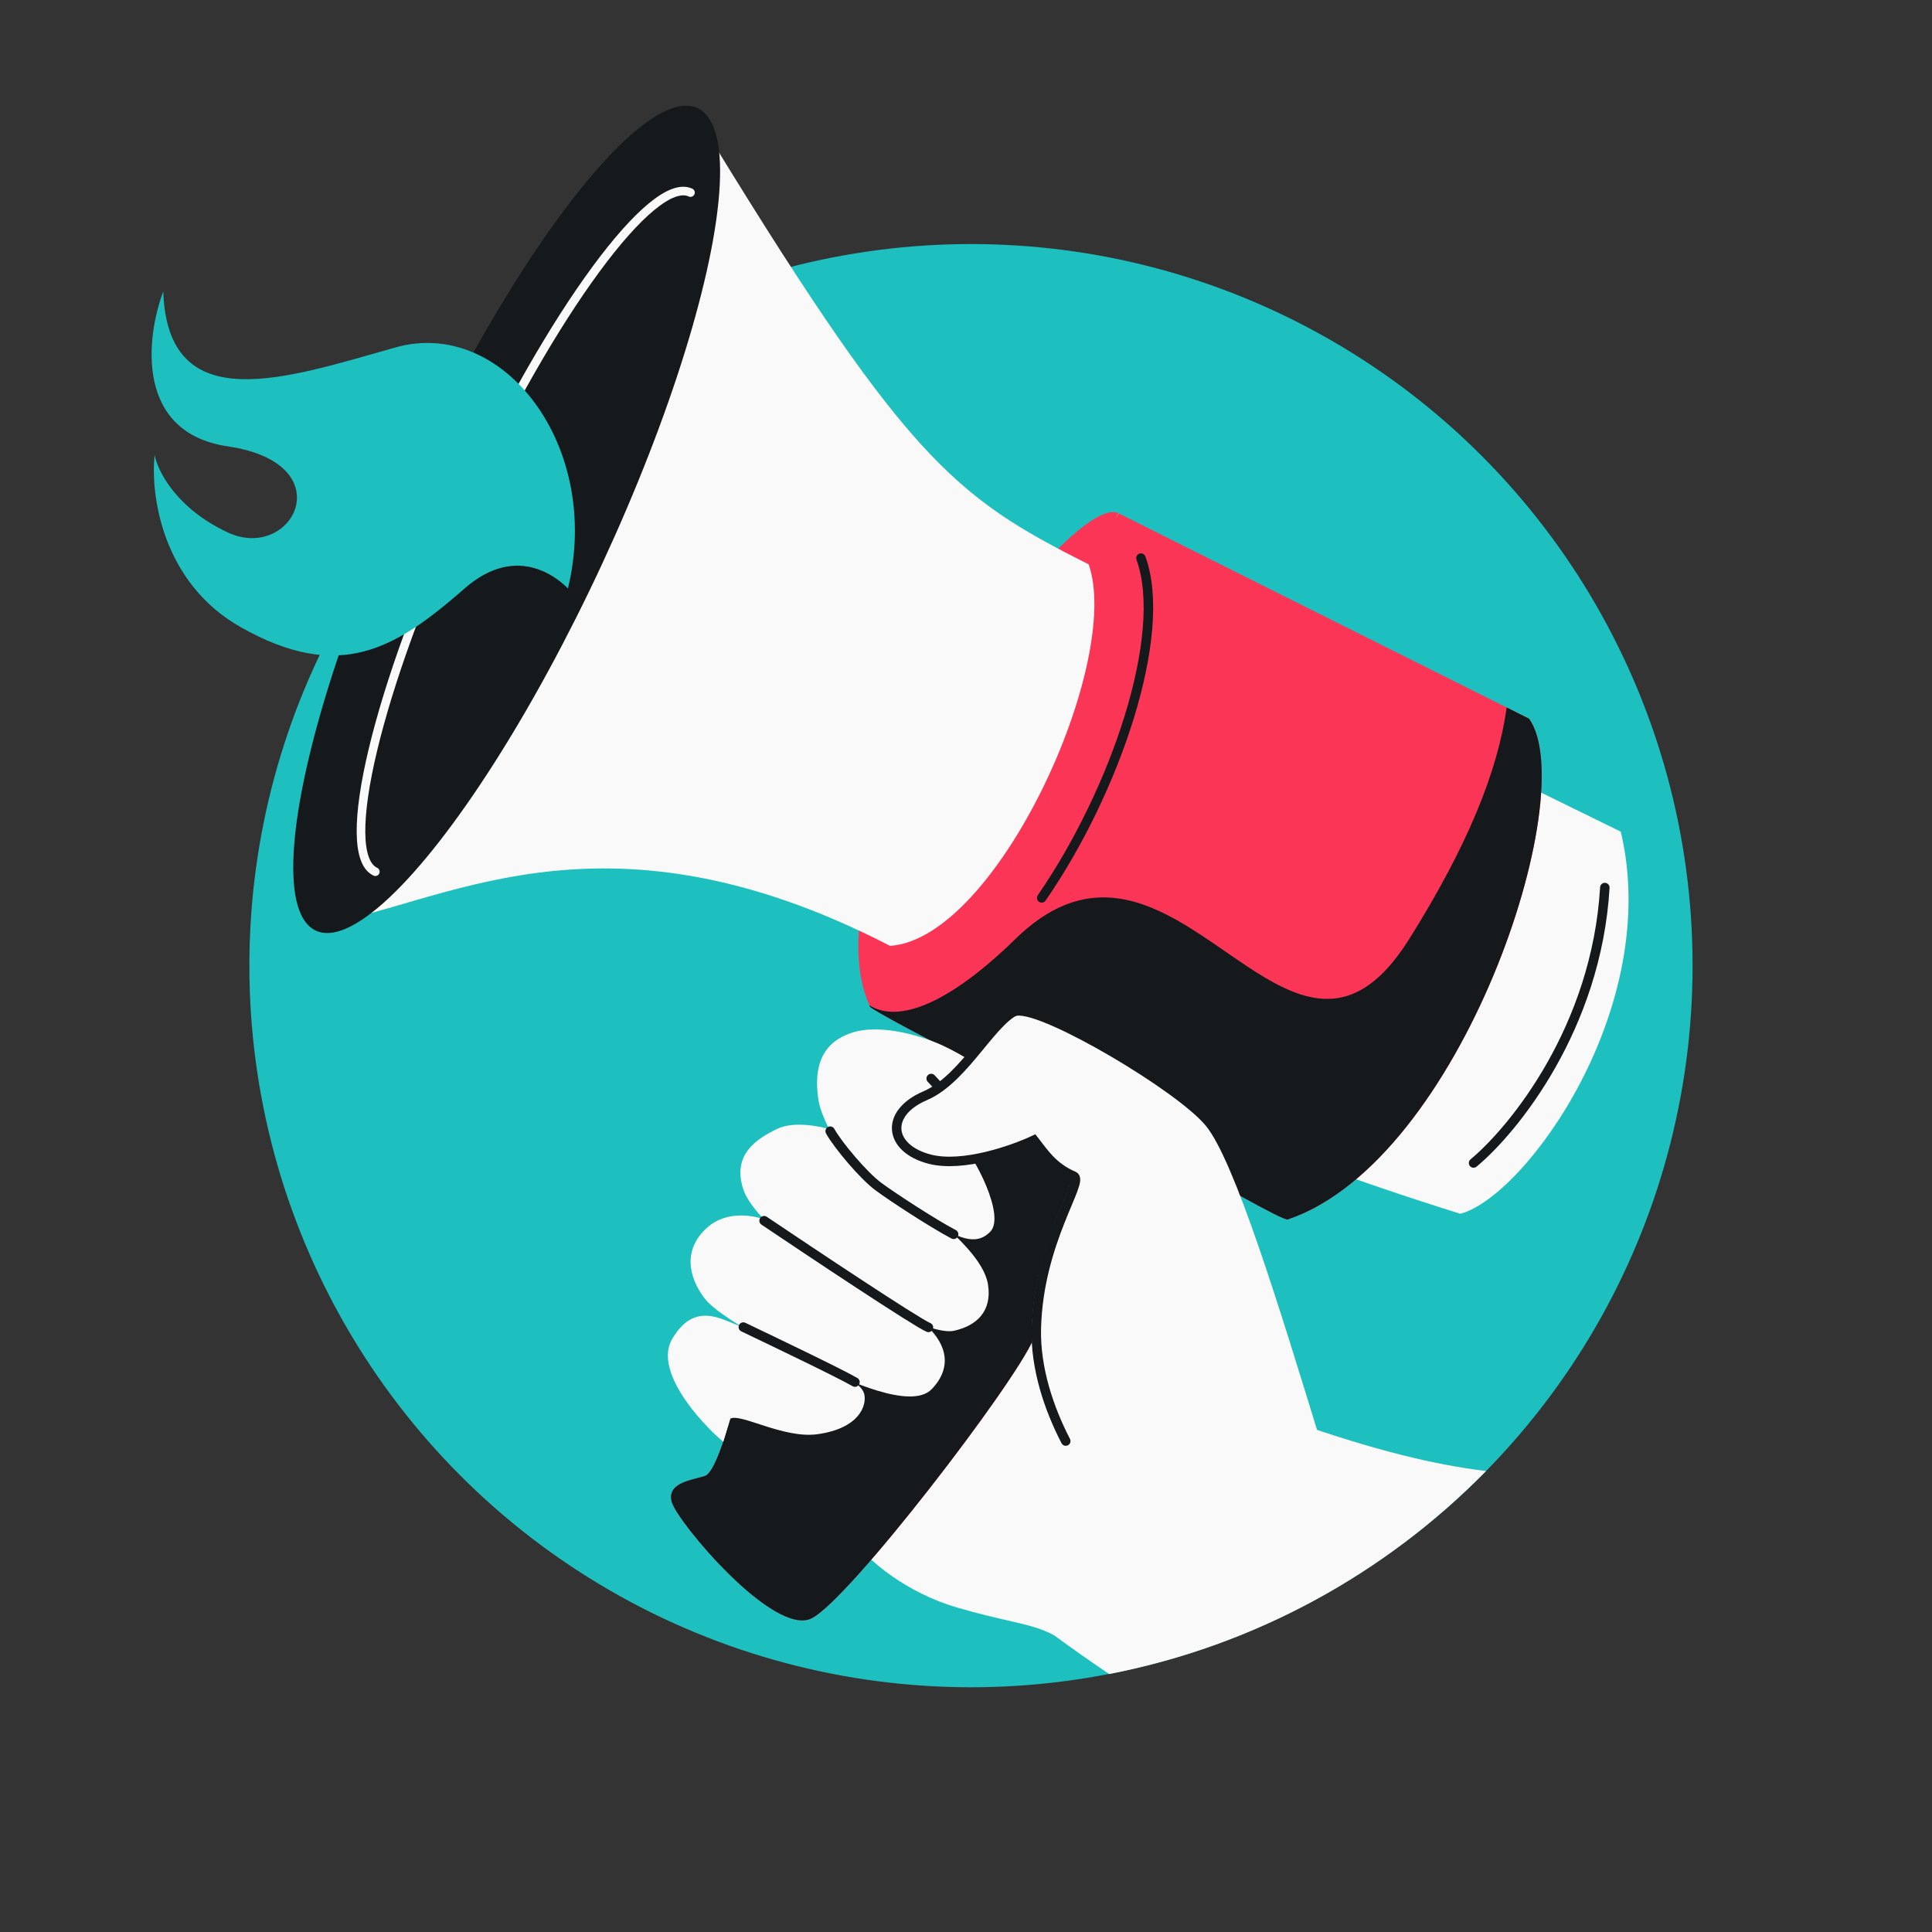 <svg width="161" height="161" viewBox="0 0 161 161" fill="none" xmlns="http://www.w3.org/2000/svg">
<rect x="0" y="0" width="161" height="161" fill="#333333" stroke="none"/>
<g clip-path="url(#clip0_3143_6163)">
<circle cx="80.915" cy="80.472" r="60.134" fill="#1EBFBF"/>
<path fill-rule="evenodd" clip-rule="evenodd" d="M92.431 139.504C90.829 138.42 89.299 137.344 87.865 136.29C86.748 135.674 85.65 135.423 84.005 135.046C82.905 134.793 81.559 134.485 79.799 133.974C75.409 132.698 72.421 129.988 71.476 128.792L74.379 92.894L87.865 92.858C88.899 94.233 91.121 97.827 91.738 101.2C92.001 102.64 94.775 104.898 97.954 107.486C102.223 110.961 107.223 115.031 107.861 118.517C114.712 120.896 119.438 122.039 123.836 122.589C115.481 131.103 104.612 137.141 92.431 139.504Z" fill="#F9F9F9"/>
<path d="M124.822 64.281L135.066 69.306C138.547 83.965 127.103 99.738 121.69 101.147C121.69 101.147 111.741 98.051 109.099 96.716C116.651 85.555 122.031 72.173 124.822 64.281Z" fill="#F9F9F9"/>
<path d="M122.796 96.916C126.157 94.127 133.05 85.632 133.736 73.963" stroke="#16191C" stroke-width="0.79" stroke-linecap="round"/>
<path d="M72.499 83.888C72.611 84.135 77.742 86.834 80.393 88.192C74.596 96.516 62.58 114.146 60.886 118.076C60.494 119.601 59.522 122.717 58.767 122.989C58.588 123.054 58.359 123.113 58.11 123.176C57.045 123.449 55.599 123.819 55.983 125.175C56.456 126.848 64.496 136.44 67.643 134.858C70.79 133.277 84.522 115.345 86.103 111.619C87.368 108.639 94.076 100.076 97.272 96.167C100.496 98.063 107.02 101.809 107.321 101.62C121.788 96.714 131.849 66.175 127.427 59.894L93.221 42.782C89.173 40.645 66.623 70.937 72.499 83.888Z" fill="#FA3556"/>
<path fill-rule="evenodd" clip-rule="evenodd" d="M72.447 83.774C74.903 85.31 79.12 83.615 84.613 78.253C91.241 71.783 96.886 75.683 102.122 79.3C107.447 82.979 112.35 86.366 117.434 78.253C122.196 70.654 124.805 64.394 125.553 58.955L127.425 59.892C131.847 66.174 121.787 96.712 107.319 101.618C107.019 101.807 100.495 98.061 97.27 96.165C94.075 100.074 87.367 108.637 86.102 111.617C84.52 115.343 70.788 133.275 67.642 134.856C64.495 136.438 56.455 126.846 55.981 125.173C55.597 123.818 57.044 123.447 58.108 123.175C58.358 123.111 58.587 123.052 58.766 122.987C59.521 122.715 60.493 119.599 60.884 118.074C62.579 114.144 74.595 96.514 80.391 88.191C77.74 86.832 72.61 84.133 72.497 83.886C72.48 83.849 72.464 83.811 72.447 83.774Z" fill="#16191C"/>
<path d="M74.174 78.824C49.76 66.213 36.528 75.729 26.244 77.109C24.978 52.084 43.807 15.986 57.839 9.312C75.415 38.202 79.332 41.317 90.721 47.025C93.569 55.12 83.125 78.207 74.174 78.824Z" fill="#F9F9F9"/>
<path d="M93.22 42.781L93.202 42.772L92.938 43.243C93.034 43.086 93.128 42.931 93.22 42.781Z" fill="#F9F9F9"/>
<ellipse cx="42.223" cy="43.28" rx="8.777" ry="37.785" transform="rotate(24.892 42.223 43.28)" fill="#16191C"/>
<path d="M31.279 72.642C28.118 71.176 31.435 57.318 38.687 41.689C45.939 26.061 54.379 14.58 57.54 16.047" stroke="#F9F9F9" stroke-width="0.717" stroke-linecap="round"/>
<path d="M58.995 102.246C60.675 100.799 63.042 101.31 64.016 101.746C67.759 103.883 75.177 108.838 76.574 109.925C79.017 111.824 79.403 113.933 77.642 115.763C75.882 117.594 70.253 114.768 68.903 114.261C67.553 113.754 60.176 110.075 58.751 108.241C57.326 106.406 56.895 104.054 58.995 102.246Z" fill="#F9F9F9"/>
<path d="M56.01 111.591C54.479 114.218 58.289 118.476 60.272 120.152L60.86 118.224C61.693 117.737 65.29 119.9 68.104 119.52C71.62 119.044 72.277 117.09 72.008 116.124C71.519 114.369 63.28 111.016 61.767 110.538C60.255 110.061 57.924 108.308 56.01 111.591Z" fill="#F9F9F9"/>
<path d="M64.788 94.062C66.144 93.412 68.381 93.852 69.33 94.153C71.159 94.07 77.389 100.64 78.438 101.789C79.486 102.938 82.039 104.985 82.344 107.109C82.649 109.232 81.448 110.457 79.517 110.894C77.585 111.331 71.882 108.101 69.787 106.724C67.691 105.348 62.717 101.481 61.94 99.109C60.982 96.183 63.093 94.875 64.788 94.062Z" fill="#F9F9F9"/>
<path d="M71.031 86.048C73.502 85.261 77.051 86.427 78.517 87.109C79.463 87.55 81.416 88.573 81.653 89.133C81.948 89.833 78.76 93.936 79.986 95.137C81.211 96.338 83.797 101.312 82.53 102.633C81.263 103.954 79.662 102.99 77.884 101.975C76.106 100.959 72.889 98.949 71.804 98.058C70.719 97.167 68.451 93.476 68.191 91.596C67.931 89.716 67.943 87.032 71.031 86.048Z" fill="#F9F9F9"/>
<path d="M69.182 94.265C69.847 95.456 71.973 97.978 73.213 98.891C74.453 99.804 77.739 101.946 79.47 102.858M77.598 89.876L78.328 90.664M63.675 101.725C67.785 104.493 76.278 110.147 77.369 110.617M61.944 110.59C64.516 111.823 69.825 114.361 71.247 115.174" stroke="#16191C" stroke-width="0.79" stroke-linecap="round"/>
<path d="M100.5 93.831C102.878 96.749 106.579 108.805 110.061 120.165L93.339 126.15C91.569 125.635 85.824 118.054 85.993 110.732C86.162 103.41 90.13 98.075 89.113 98.01C88.299 97.957 86.564 95.99 85.799 95.012C84.05 95.835 79.866 97.304 77.122 96.6C73.692 95.718 73.32 92.769 76.74 91.306C80.16 89.842 82.536 84.966 84.74 84.646C86.945 84.327 98.123 90.914 100.5 93.831Z" fill="#F9F9F9"/>
<path d="M85.14 84.07C82.936 84.389 80.525 89.843 77.106 91.307C73.686 92.77 74.058 95.719 77.488 96.6C80.231 97.305 84.415 95.836 86.165 95.013C86.93 95.99 87.706 97.262 89.478 98.01C90.418 98.407 86.528 103.411 86.359 110.733C86.283 114.021 87.399 117.36 88.813 120.089" stroke="#16191C" stroke-width="0.79" stroke-linecap="round"/>
<path d="M95.079 46.508C97.404 52.917 92.899 66.008 86.808 74.823" stroke="#16191C" stroke-width="0.79" stroke-linecap="round"/>
<path d="M32.978 28.947C41.947 26.436 50.198 37.199 47.328 49.037C46.849 48.559 43.31 45.019 38.718 49.037C32.978 54.059 28.314 56.929 20.063 52.266C13.462 48.535 12.53 41.145 12.888 37.916C13.127 39.231 14.682 42.364 18.987 44.373C24.368 46.885 28.673 38.633 18.987 37.199C11.238 36.05 12.171 28.11 13.606 24.284C13.964 35.046 24.009 31.459 32.978 28.947Z" fill="#1EBFBF"/>
</g>
<defs>
<clipPath id="clip0_3143_6163">
<rect width="160" height="160" fill="white" transform="translate(0.691 0.248)"/>
</clipPath>
</defs>
</svg>
